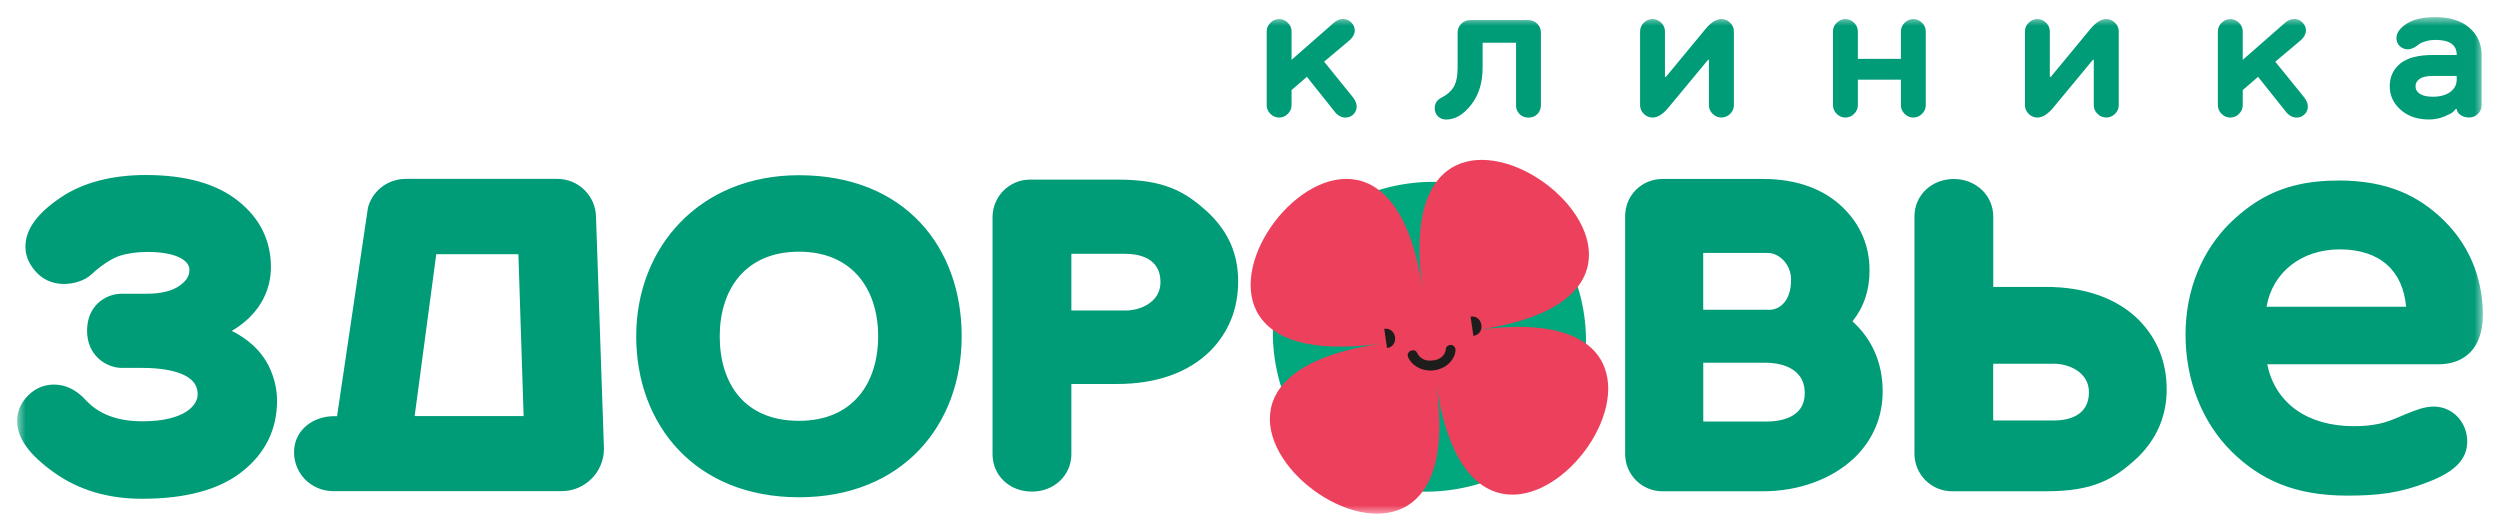 <?xml version="1.0" encoding="UTF-8"?> <svg xmlns="http://www.w3.org/2000/svg" viewBox="0 0 146.00 31.00"><mask x="1.007" y="1.005" width="143.993" height="28.995" data-from-defs="true" maskUnits="userSpaceOnUse" maskContentUnits="userSpaceOnUse" id="tSvgf94882908"><path fill="white" stroke="none" fill-opacity="1" stroke-width="1" stroke-opacity="1" color="rgb(51, 51, 51)" id="tSvg30efee0f82" title="Path 6" d="M1.007 1.005C49.005 1.005 97.002 1.005 145 1.005C145 10.67 145 20.335 145 30C97.002 30 49.005 30 1.007 30C1.007 20.335 1.007 10.67 1.007 1.005Z" style=""></path></mask><path fill="#009B77" stroke="none" fill-opacity="1" stroke-width="1" stroke-opacity="1" clip-rule="evenodd" color="rgb(51, 51, 51)" fill-rule="evenodd" id="tSvg1297665fea4" title="Path 1" d="M46.658 10.232C40.852 10.232 37.155 14.442 37.155 19.636C37.155 24.83 40.617 29.04 46.659 29.04C52.7 29.04 56.162 24.83 56.162 19.636C56.162 14.442 52.848 10.232 46.658 10.232ZM46.658 24.576C43.448 24.576 42.032 22.366 42.032 19.639C42.032 16.912 43.52 14.699 46.659 14.699C49.796 14.699 51.284 16.91 51.284 19.639C51.284 22.368 49.816 24.576 46.658 24.576ZM13.536 19.324C14.202 18.937 14.978 18.305 15.439 17.326C15.693 16.788 15.822 16.205 15.822 15.597C15.822 14.031 15.165 12.718 13.87 11.704C12.616 10.721 10.819 10.221 8.529 10.221C6.511 10.221 4.83 10.666 3.538 11.539C2.155 12.472 1.485 13.409 1.485 14.403C1.485 14.934 1.686 15.418 2.1 15.876C2.49 16.313 3.024 16.555 3.638 16.581C4.275 16.611 4.959 16.382 5.344 16.022C5.891 15.509 6.502 15.105 6.974 14.945C7.419 14.799 8.01 14.713 8.594 14.713C10.411 14.713 11.059 15.268 11.062 15.744C11.062 16.014 10.998 16.313 10.511 16.669C10.07 16.993 9.403 17.155 8.529 17.155C8.059 17.155 7.59 17.155 7.12 17.155C6.594 17.153 6.088 17.354 5.709 17.716C5.425 17.993 5.084 18.492 5.084 19.313C5.084 20.81 6.265 21.485 7.103 21.485C7.5 21.485 7.897 21.485 8.295 21.485C9.428 21.485 10.322 21.653 10.878 21.971C11.332 22.231 11.544 22.57 11.544 23.034C11.544 23.618 10.861 24.604 8.303 24.604C6.19 24.604 5.33 23.703 4.961 23.319C4.931 23.289 4.902 23.258 4.872 23.227C4.364 22.72 3.784 22.46 3.15 22.46C2.568 22.46 2.061 22.675 1.636 23.101C1.214 23.523 1 24.026 1 24.595C1 25.593 1.722 26.584 3.208 27.629C4.618 28.623 6.33 29.129 8.292 29.129C10.83 29.129 12.79 28.601 14.111 27.565C15.484 26.496 16.179 25.092 16.179 23.401C16.179 22.75 16.039 22.128 15.755 21.501C15.238 20.374 14.311 19.711 13.536 19.324ZM109.181 15.791C109.181 14.377 108.667 13.147 107.651 12.144C106.531 11.036 104.915 10.451 102.975 10.451C101.017 10.451 99.06 10.451 97.103 10.451C95.872 10.451 94.909 11.407 94.909 12.625C94.909 17.255 94.909 21.886 94.909 26.516C94.909 27.715 95.883 28.69 97.081 28.69C99.045 28.69 101.01 28.69 102.975 28.69C105.037 28.69 106.964 27.988 108.265 26.767C108.275 26.758 108.285 26.749 108.295 26.74C109.376 25.698 109.948 24.356 109.948 22.858C109.948 21.22 109.343 19.816 108.186 18.767C108.857 17.918 109.183 16.94 109.181 15.791ZM104.088 17.788C103.861 18.002 103.552 18.111 103.239 18.09C101.982 18.09 100.725 18.09 99.468 18.09C99.468 16.984 99.468 15.877 99.468 14.771C100.725 14.771 101.982 14.771 103.239 14.771C103.882 14.771 104.599 15.413 104.599 16.333C104.599 16.977 104.423 17.479 104.088 17.788ZM99.471 21.184C100.692 21.184 101.913 21.184 103.133 21.184C103.664 21.184 105.398 21.311 105.398 22.963C105.398 24.403 103.979 24.618 103.133 24.618C101.913 24.618 100.692 24.618 99.471 24.618C99.471 23.473 99.471 22.328 99.471 21.184ZM70.622 12.472C69.21 11.157 67.989 10.489 65.251 10.489C63.552 10.489 61.854 10.489 60.155 10.489C58.946 10.489 57.964 11.472 57.964 12.682C57.964 17.294 57.964 21.906 57.964 26.518C57.964 27.767 58.953 28.709 60.264 28.709C61.577 28.709 62.568 27.747 62.568 26.518C62.568 25.154 62.568 23.789 62.568 22.424C63.462 22.424 64.356 22.424 65.251 22.424C67.529 22.424 69.402 21.761 70.678 20.498C71.758 19.401 72.308 18.034 72.308 16.434C72.308 14.834 71.745 13.583 70.636 12.486C70.632 12.483 70.629 12.479 70.625 12.475C70.624 12.474 70.623 12.473 70.622 12.472ZM65.756 18.133C64.693 18.133 63.63 18.133 62.568 18.133C62.568 17.03 62.568 15.927 62.568 14.823C63.617 14.823 64.665 14.823 65.714 14.823C66.482 14.823 67.772 15.039 67.772 16.478C67.772 17.686 66.538 18.133 65.756 18.133ZM119.476 16.755C118.453 16.755 117.429 16.755 116.406 16.755C116.406 15.384 116.406 14.014 116.406 12.644C116.406 11.415 115.395 10.453 114.105 10.453C112.815 10.453 111.804 11.395 111.804 12.644C111.804 17.261 111.804 21.879 111.804 26.496C111.804 27.706 112.787 28.69 113.996 28.69C115.824 28.69 117.652 28.69 119.48 28.69C122.221 28.69 123.438 28.021 124.851 26.706C124.855 26.702 124.859 26.699 124.862 26.695C125.974 25.596 126.534 24.266 126.534 22.747C126.534 21.148 125.987 19.78 124.895 18.672C123.628 17.418 121.754 16.755 119.476 16.755ZM121.995 22.902C121.995 24.341 120.705 24.557 119.938 24.557C118.759 24.557 117.581 24.557 116.403 24.557C116.403 23.453 116.403 22.349 116.403 21.244C117.595 21.244 118.787 21.244 119.979 21.244C120.758 21.244 121.992 21.695 121.995 22.902ZM32.538 10.447C29.587 10.447 26.636 10.447 23.685 10.447C22.655 10.45 21.755 11.136 21.49 12.121C20.888 16.182 20.286 20.244 19.684 24.305C19.628 24.305 19.572 24.305 19.516 24.305C18.319 24.305 17.291 25.056 17.183 26.2C17.121 26.835 17.332 27.466 17.763 27.941C18.193 28.411 18.803 28.68 19.444 28.681C23.897 28.681 28.35 28.681 32.803 28.681C34.162 28.681 35.271 27.579 35.271 26.203C35.117 21.7 34.962 17.197 34.808 12.693C34.802 11.45 33.786 10.441 32.538 10.447ZM30.584 24.299C28.461 24.299 26.338 24.299 24.215 24.299C24.636 21.148 25.057 17.996 25.477 14.845C27.076 14.845 28.675 14.845 30.274 14.845C30.376 17.996 30.478 21.148 30.58 24.299C30.581 24.299 30.582 24.299 30.584 24.299ZM145 18.404C145 16.674 144.478 14.597 142.716 12.865C141.273 11.464 139.486 10.539 136.524 10.539C136.524 10.54 136.524 10.542 136.524 10.544C133.637 10.544 131.842 11.469 130.237 13.022C128.643 14.6 127.635 16.871 127.635 19.539C127.635 22.208 128.601 24.656 130.318 26.363C132.001 28.018 134 28.944 137.08 28.944C138.841 28.944 140.168 28.8 141.812 28.145C143.331 27.568 144.087 26.836 144.087 25.783C144.087 24.667 143.247 23.744 142.13 23.744C141.591 23.744 141.097 23.943 140.516 24.177C139.668 24.518 139.101 24.888 137.44 24.888C134.846 24.888 132.886 23.62 132.406 21.274C135.736 21.274 139.065 21.274 142.395 21.274C144.031 21.274 144.997 20.233 144.997 18.409M132.364 17.912C132.725 15.873 134.433 14.564 136.638 14.564C139.031 14.564 140.338 15.854 140.516 17.912C137.799 17.912 135.082 17.912 132.364 17.912Z" mask="url(#tSvgf94882908)" style=""></path><path fill="#009B77" stroke="none" fill-opacity="1" stroke-width="1" stroke-opacity="1" color="rgb(51, 51, 51)" id="tSvgc5a8431f84" title="Path 2" d="M78.836 2.334C78.333 2.756 77.831 3.179 77.328 3.602C77.867 4.267 78.406 4.932 78.945 5.597C79.134 5.823 79.229 6.025 79.229 6.202C79.242 6.573 78.934 6.877 78.559 6.865C78.46 6.865 78.362 6.841 78.274 6.796C78.197 6.762 78.127 6.714 78.068 6.655C78.045 6.633 78.021 6.611 77.998 6.588C77.439 5.888 76.881 5.187 76.323 4.486C76.024 4.744 75.726 5.002 75.427 5.26C75.427 5.556 75.427 5.851 75.427 6.146C75.427 6.337 75.354 6.505 75.209 6.65C75.077 6.788 74.893 6.866 74.701 6.865C74.508 6.865 74.338 6.793 74.193 6.65C74.053 6.519 73.975 6.337 73.975 6.146C73.975 4.708 73.975 3.269 73.975 1.831C73.975 1.641 74.048 1.472 74.193 1.329C74.338 1.185 74.508 1.113 74.701 1.113C74.894 1.113 75.064 1.185 75.209 1.329C75.354 1.472 75.427 1.641 75.427 1.831C75.427 2.386 75.427 2.94 75.427 3.495C76.229 2.792 77.031 2.089 77.833 1.386C78.018 1.201 78.221 1.11 78.445 1.11C78.632 1.11 78.788 1.18 78.919 1.315C79.051 1.447 79.118 1.602 79.118 1.773C79.118 1.87 79.093 1.964 79.048 2.055C79.011 2.13 78.963 2.199 78.906 2.259C78.884 2.283 78.863 2.306 78.841 2.329C78.839 2.331 78.838 2.332 78.836 2.334ZM86.585 2.497C86.585 2.978 86.585 3.459 86.585 3.94C86.585 4.821 86.362 5.55 85.913 6.122C85.466 6.694 84.98 6.981 84.456 6.981C84.263 6.981 84.103 6.917 83.975 6.793C83.85 6.666 83.782 6.495 83.788 6.318C83.788 6.044 83.916 5.84 84.176 5.707C84.498 5.545 84.731 5.342 84.885 5.097C85.044 4.84 85.125 4.456 85.125 3.942C85.125 3.259 85.125 2.575 85.125 1.892C85.125 1.698 85.198 1.527 85.343 1.384C85.476 1.247 85.66 1.171 85.851 1.173C86.989 1.173 88.126 1.173 89.263 1.173C89.459 1.173 89.629 1.243 89.771 1.384C89.916 1.528 89.989 1.696 89.989 1.892C89.989 3.311 89.989 4.73 89.989 6.149C89.989 6.351 89.921 6.52 89.788 6.657C89.654 6.798 89.478 6.868 89.263 6.868C89.048 6.868 88.872 6.798 88.738 6.657C88.605 6.521 88.532 6.338 88.537 6.149C88.537 4.932 88.537 3.714 88.537 2.497C87.885 2.497 87.234 2.497 86.583 2.497C86.584 2.497 86.585 2.497 86.585 2.497ZM99.749 3.494C98.984 4.416 98.22 5.338 97.456 6.26C97.129 6.663 96.812 6.865 96.507 6.865C96.314 6.865 96.144 6.793 95.999 6.649C95.859 6.518 95.781 6.337 95.781 6.146C95.781 4.708 95.781 3.269 95.781 1.831C95.781 1.64 95.854 1.472 95.999 1.328C96.144 1.185 96.314 1.113 96.507 1.113C96.7 1.113 96.87 1.185 97.015 1.328C97.16 1.472 97.233 1.64 97.233 1.831C97.233 2.717 97.233 3.603 97.233 4.489C97.252 4.489 97.272 4.489 97.291 4.489C98.054 3.567 98.816 2.645 99.578 1.723C99.905 1.317 100.223 1.113 100.533 1.113C100.725 1.113 100.896 1.185 101.041 1.328C101.186 1.472 101.259 1.64 101.259 1.831C101.259 3.269 101.259 4.708 101.259 6.146C101.259 6.337 101.186 6.505 101.041 6.649C100.762 6.935 100.299 6.935 100.019 6.649C99.88 6.518 99.801 6.337 99.801 6.146C99.801 5.262 99.801 4.378 99.801 3.494C99.782 3.494 99.764 3.494 99.745 3.494C99.746 3.494 99.748 3.494 99.749 3.494ZM108.498 1.831C108.498 2.366 108.498 2.901 108.498 3.436C109.336 3.436 110.175 3.436 111.013 3.436C111.013 2.901 111.013 2.366 111.013 1.831C111.013 1.64 111.086 1.472 111.231 1.328C111.376 1.185 111.546 1.113 111.739 1.113C111.932 1.113 112.102 1.185 112.247 1.328C112.392 1.472 112.465 1.64 112.465 1.831C112.465 3.269 112.465 4.708 112.465 6.146C112.465 6.337 112.392 6.505 112.247 6.649C112.115 6.787 111.931 6.865 111.739 6.865C111.546 6.865 111.376 6.793 111.231 6.649C111.092 6.518 111.013 6.337 111.013 6.146C111.013 5.649 111.013 5.152 111.013 4.654C110.175 4.654 109.336 4.654 108.498 4.654C108.498 5.152 108.498 5.649 108.498 6.146C108.498 6.337 108.425 6.505 108.28 6.649C108.148 6.787 107.964 6.865 107.772 6.865C107.579 6.865 107.409 6.793 107.264 6.649C107.124 6.518 107.046 6.337 107.046 6.146C107.046 4.708 107.046 3.269 107.046 1.831C107.046 1.64 107.118 1.472 107.264 1.328C107.409 1.185 107.579 1.113 107.772 1.113C107.964 1.113 108.135 1.185 108.28 1.328C108.425 1.472 108.498 1.64 108.498 1.831ZM122.224 3.494C121.46 4.416 120.696 5.338 119.932 6.26C119.605 6.663 119.287 6.865 118.983 6.865C118.79 6.865 118.62 6.793 118.475 6.649C118.335 6.518 118.257 6.337 118.257 6.146C118.257 4.708 118.257 3.269 118.257 1.831C118.257 1.64 118.329 1.472 118.475 1.328C118.62 1.185 118.79 1.113 118.983 1.113C119.175 1.113 119.346 1.185 119.491 1.328C119.636 1.472 119.709 1.64 119.709 1.831C119.709 2.717 119.709 3.603 119.709 4.489C119.728 4.489 119.748 4.489 119.767 4.489C120.529 3.567 121.291 2.645 122.053 1.723C122.38 1.317 122.699 1.113 123.008 1.113C123.201 1.113 123.372 1.185 123.517 1.328C123.662 1.472 123.735 1.64 123.735 1.831C123.735 3.269 123.735 4.708 123.735 6.146C123.735 6.337 123.662 6.505 123.517 6.649C123.237 6.935 122.774 6.935 122.495 6.649C122.355 6.518 122.276 6.337 122.277 6.146C122.277 5.262 122.277 4.378 122.277 3.494C122.258 3.494 122.24 3.494 122.221 3.494C122.222 3.494 122.223 3.494 122.224 3.494ZM134.385 2.334C133.882 2.757 133.38 3.18 132.877 3.603C133.416 4.268 133.955 4.933 134.493 5.598C134.684 5.824 134.778 6.026 134.778 6.203C134.791 6.574 134.483 6.878 134.109 6.865C134.009 6.865 133.911 6.842 133.823 6.796C133.746 6.762 133.676 6.714 133.617 6.655C133.594 6.633 133.571 6.611 133.547 6.589C132.989 5.888 132.43 5.188 131.872 4.487C131.573 4.745 131.274 5.003 130.976 5.261C130.976 5.556 130.976 5.852 130.976 6.147C130.976 6.338 130.903 6.506 130.758 6.65C130.626 6.788 130.442 6.866 130.25 6.866C130.057 6.866 129.887 6.794 129.742 6.65C129.602 6.519 129.524 6.337 129.524 6.147C129.524 4.708 129.524 3.27 129.524 1.831C129.524 1.641 129.597 1.472 129.742 1.329C129.887 1.186 130.057 1.114 130.25 1.114C130.443 1.114 130.613 1.186 130.758 1.329C130.903 1.473 130.976 1.641 130.976 1.832C130.976 2.386 130.976 2.941 130.976 3.495C131.778 2.792 132.58 2.09 133.382 1.387C133.567 1.202 133.771 1.111 133.994 1.111C134.181 1.111 134.337 1.18 134.468 1.315C134.6 1.448 134.667 1.602 134.667 1.774C134.667 1.871 134.642 1.965 134.597 2.056C134.56 2.131 134.512 2.2 134.455 2.26C134.433 2.283 134.412 2.306 134.39 2.329C134.388 2.331 134.386 2.333 134.385 2.334ZM141.851 6.978C141.176 6.978 140.623 6.79 140.199 6.412C139.774 6.033 139.56 5.577 139.56 5.039C139.56 4.5 139.766 4.042 140.177 3.71C140.587 3.378 141.221 3.212 142.075 3.212C142.541 3.212 143.007 3.212 143.474 3.212C143.474 2.624 143.063 2.331 142.245 2.331C142.042 2.331 141.857 2.353 141.692 2.401C141.514 2.45 141.397 2.497 141.338 2.535C141.305 2.559 141.273 2.582 141.24 2.605C141.017 2.787 140.813 2.881 140.623 2.881C140.433 2.881 140.272 2.817 140.143 2.69C140.014 2.567 139.953 2.405 139.953 2.215C139.953 1.923 140.151 1.646 140.548 1.384C140.933 1.13 141.5 1 142.245 1C143.071 1 143.725 1.204 144.205 1.615C144.685 2.027 144.925 2.56 144.925 3.221C144.925 4.195 144.925 5.169 144.925 6.143C144.925 6.337 144.855 6.505 144.713 6.647C144.58 6.786 144.394 6.864 144.2 6.862C143.984 6.862 143.812 6.809 143.68 6.705C143.541 6.597 143.474 6.484 143.474 6.364C143.455 6.364 143.436 6.364 143.417 6.364C143.368 6.423 143.314 6.478 143.259 6.533C143.189 6.602 143.022 6.691 142.751 6.804C142.465 6.922 142.158 6.981 141.849 6.978M142.072 5.649C142.508 5.649 142.851 5.555 143.1 5.367C143.348 5.179 143.471 4.942 143.471 4.655C143.471 4.581 143.471 4.508 143.471 4.434C143.005 4.434 142.538 4.434 142.072 4.434C141.726 4.434 141.475 4.489 141.313 4.602C141.148 4.712 141.067 4.859 141.067 5.039C141.067 5.218 141.148 5.364 141.313 5.475C141.48 5.591 141.734 5.649 142.072 5.649Z" mask="url(#tSvgf94882908)" style=""></path><path fill="#02A87D" stroke="none" fill-opacity="1" stroke-width="1" stroke-opacity="1" color="rgb(51, 51, 51)" id="tSvg9abdb72fa9" title="Path 3" d="M87.609 22.732C95.87 28.862 74.183 31.928 80.381 23.754C74.186 31.928 71.084 10.468 79.348 16.601C71.087 10.47 92.774 7.404 86.576 15.579C92.772 7.404 95.87 28.865 87.609 22.732Z" mask="url(#tSvgf94882908)" style=""></path><path fill="#ED405D" stroke="none" fill-opacity="1" stroke-width="1" stroke-opacity="1" color="rgb(51, 51, 51)" id="tSvg9d151a59eb" title="Path 4" d="M86.231 19.277C103.658 16.813 86.362 39.636 83.872 22.391C86.362 39.636 63.299 22.521 80.725 20.057C63.299 22.521 80.594 -0.302 83.085 16.946C80.594 -0.299 103.658 16.816 86.231 19.277Z" mask="url(#tSvgf94882908)" style=""></path><path fill="#1D1D1B" stroke="none" fill-opacity="1" stroke-width="1" stroke-opacity="1" color="rgb(51, 51, 51)" id="tSvg100d73124c6" title="Path 5" d="M81.002 20.327C81.734 20.225 81.572 19.098 80.84 19.203ZM86.045 19.614C86.776 19.513 86.614 18.385 85.883 18.49ZM82.23 20.855C82.392 21.236 82.774 21.502 83.168 21.595C83.816 21.75 84.564 21.48 84.877 20.883C84.944 20.756 84.997 20.604 85.002 20.463C85.01 20.311 84.915 20.165 84.753 20.145C84.608 20.126 84.441 20.236 84.432 20.391C84.432 20.413 84.427 20.438 84.424 20.46C84.424 20.471 84.419 20.482 84.419 20.493C84.407 20.554 84.427 20.474 84.424 20.471C84.432 20.48 84.394 20.565 84.388 20.576C84.374 20.612 84.354 20.642 84.34 20.678C84.369 20.607 84.346 20.67 84.332 20.692C84.319 20.714 84.304 20.734 84.287 20.753C84.273 20.772 84.257 20.789 84.243 20.805C84.218 20.836 84.279 20.773 84.251 20.797C84.244 20.805 84.236 20.812 84.229 20.82C84.183 20.86 84.133 20.897 84.081 20.93C84.128 20.899 84.061 20.939 84.044 20.947C84.016 20.96 83.987 20.973 83.958 20.985C83.869 21.021 83.857 21.021 83.768 21.038C83.691 21.051 83.614 21.059 83.536 21.062C83.472 21.065 83.508 21.062 83.523 21.062C83.503 21.062 83.483 21.062 83.464 21.06C83.426 21.059 83.389 21.055 83.352 21.049C83.322 21.043 83.293 21.038 83.263 21.032C83.218 21.021 83.302 21.046 83.263 21.032C83.252 21.029 83.24 21.024 83.229 21.021C83.171 21.002 83.115 20.977 83.061 20.947C83.112 20.974 83.065 20.947 83.045 20.932C83.026 20.919 83.007 20.906 82.989 20.891C82.97 20.875 82.951 20.859 82.931 20.844C82.878 20.797 82.945 20.864 82.919 20.833C82.891 20.8 82.861 20.77 82.833 20.734C82.822 20.72 82.813 20.706 82.802 20.69C82.761 20.634 82.813 20.678 82.808 20.701C82.811 20.69 82.771 20.637 82.766 20.62C82.624 20.283 82.096 20.51 82.23 20.855Z" mask="url(#tSvgf94882908)" style=""></path></svg> 